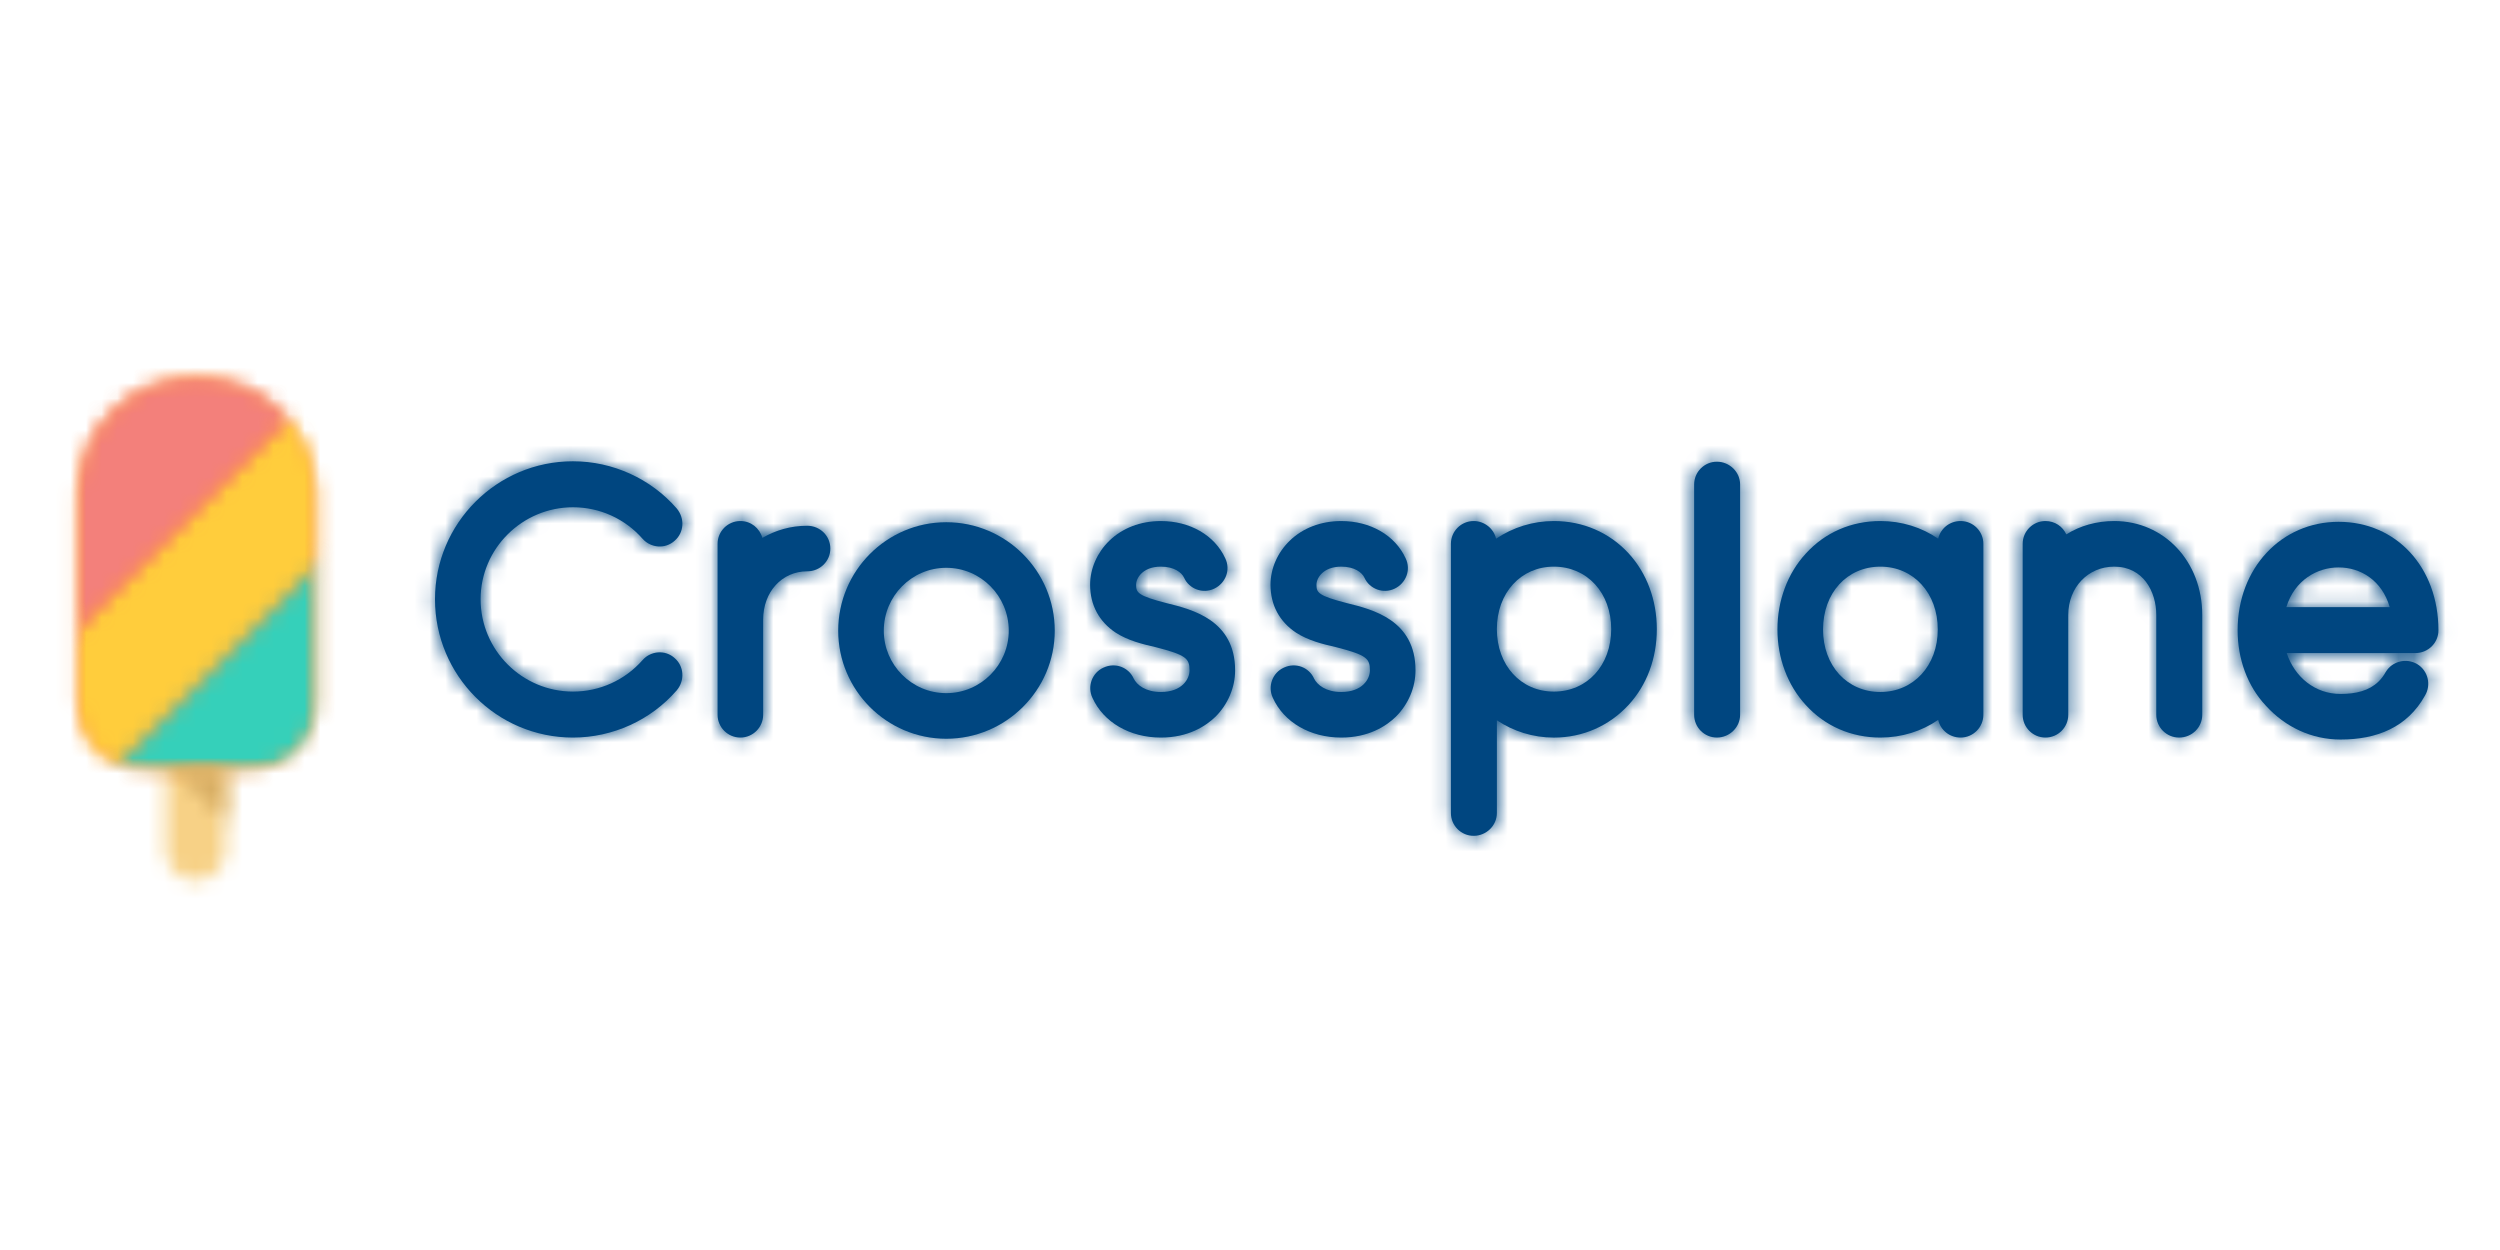 <?xml version="1.0" encoding="UTF-8"?>
<svg xmlns="http://www.w3.org/2000/svg" width="160" height="80" viewBox="0 0 160 80" fill="none">
  <g clip-path="url(#clip0_10034_31029)">
    <mask id="mask0_10034_31029" style="mask-type:luminance" maskUnits="userSpaceOnUse" x="10" y="34" width="5" height="23">
      <path d="M12.52 34.508C11.463 34.508 10.606 35.364 10.606 36.422V54.428C10.606 55.484 11.462 56.342 12.52 56.342C13.577 56.342 14.434 55.486 14.434 54.428V36.422C14.432 35.364 13.576 34.508 12.52 34.508Z" fill="white"></path>
    </mask>
    <g mask="url(#mask0_10034_31029)">
      <path d="M15.78 33.16H9.258V57.689H15.78V33.16Z" fill="#F7D186"></path>
    </g>
    <mask id="mask1_10034_31029" style="mask-type:luminance" maskUnits="userSpaceOnUse" x="4" y="24" width="17" height="26">
      <path d="M20.198 32.148C20.204 32.027 20.206 31.905 20.206 31.783C20.206 31.664 20.204 31.545 20.198 31.428C20.013 27.377 16.669 24.15 12.572 24.15C8.476 24.15 5.132 27.377 4.947 31.428C4.942 31.547 4.938 31.665 4.938 31.783C4.938 31.914 4.942 32.043 4.949 32.172C4.946 32.234 4.938 32.297 4.938 32.361V44.891C4.938 47.287 6.899 49.248 9.296 49.248H15.852C18.248 49.248 20.209 47.287 20.209 44.891V32.363C20.209 32.29 20.201 32.219 20.198 32.148Z" fill="white"></path>
    </mask>
    <g mask="url(#mask1_10034_31029)">
      <path d="M21.557 22.802H3.592V50.597H21.557V22.802Z" fill="#FF9234"></path>
    </g>
    <mask id="mask2_10034_31029" style="mask-type:luminance" maskUnits="userSpaceOnUse" x="4" y="24" width="17" height="26">
      <path d="M4.985 31.428C4.98 31.546 4.978 31.664 4.978 31.783C4.978 31.914 4.98 32.043 4.988 32.172C4.985 32.236 4.978 32.297 4.978 32.363V44.892C4.978 47.287 6.938 49.248 9.333 49.248H15.89C18.286 49.248 20.247 47.287 20.247 44.892V32.363C20.247 32.29 20.239 32.219 20.235 32.148C20.242 32.027 20.244 31.905 20.244 31.784C20.244 31.665 20.242 31.547 20.237 31.43C20.052 27.378 16.708 24.152 12.611 24.152C8.513 24.151 5.17 27.377 4.985 31.428Z" fill="white"></path>
    </mask>
    <g mask="url(#mask2_10034_31029)">
      <mask id="mask3_10034_31029" style="mask-type:luminance" maskUnits="userSpaceOnUse" x="0" y="25" width="25" height="26">
        <path d="M24.824 25.803H0.022V50.604H24.824V25.803Z" fill="white"></path>
      </mask>
      <g mask="url(#mask3_10034_31029)">
        <mask id="mask4_10034_31029" style="mask-type:luminance" maskUnits="userSpaceOnUse" x="0" y="26" width="25" height="25">
          <path d="M19.212 26.059L0.278 44.994L5.886 50.601L24.82 31.667L19.212 26.059Z" fill="white"></path>
        </mask>
        <g mask="url(#mask4_10034_31029)">
          <mask id="mask5_10034_31029" style="mask-type:luminance" maskUnits="userSpaceOnUse" x="4" y="23" width="17" height="27">
            <path d="M20.511 23.915H4.875V49.256H20.511V23.915Z" fill="white"></path>
          </mask>
          <g mask="url(#mask5_10034_31029)">
            <path d="M26.169 24.711H-1.07V51.95H26.169V24.711Z" fill="#FFCD3C"></path>
          </g>
        </g>
      </g>
    </g>
    <mask id="mask6_10034_31029" style="mask-type:luminance" maskUnits="userSpaceOnUse" x="4" y="24" width="17" height="26">
      <path d="M4.985 31.428C4.98 31.546 4.978 31.664 4.978 31.783C4.978 31.914 4.98 32.043 4.988 32.172C4.985 32.236 4.978 32.297 4.978 32.363V44.892C4.978 47.287 6.938 49.248 9.333 49.248H15.89C18.286 49.248 20.247 47.287 20.247 44.892V32.363C20.247 32.29 20.239 32.219 20.235 32.148C20.242 32.027 20.244 31.905 20.244 31.784C20.244 31.665 20.242 31.547 20.237 31.43C20.052 27.378 16.708 24.152 12.611 24.152C8.513 24.151 5.17 27.377 4.985 31.428Z" fill="white"></path>
    </mask>
    <g mask="url(#mask6_10034_31029)">
      <mask id="mask7_10034_31029" style="mask-type:luminance" maskUnits="userSpaceOnUse" x="-7" y="19" width="27" height="27">
        <path d="M19.432 19.063H-6.718V45.213H19.432V19.063Z" fill="white"></path>
      </mask>
      <g mask="url(#mask7_10034_31029)">
        <mask id="mask8_10034_31029" style="mask-type:luminance" maskUnits="userSpaceOnUse" x="-7" y="19" width="27" height="26">
          <path d="M12.217 19.063L-6.717 37.997L0.261 44.975L19.195 26.041L12.217 19.063Z" fill="white"></path>
        </mask>
        <g mask="url(#mask8_10034_31029)">
          <mask id="mask9_10034_31029" style="mask-type:luminance" maskUnits="userSpaceOnUse" x="4" y="23" width="17" height="27">
            <path d="M20.511 23.915H4.875V49.256H20.511V23.915Z" fill="white"></path>
          </mask>
          <g mask="url(#mask9_10034_31029)">
            <path d="M20.542 17.715H-8.066V46.323H20.542V17.715Z" fill="#F3807B"></path>
          </g>
        </g>
      </g>
    </g>
    <mask id="mask10_10034_31029" style="mask-type:luminance" maskUnits="userSpaceOnUse" x="4" y="24" width="17" height="26">
      <path d="M4.985 31.428C4.98 31.546 4.978 31.664 4.978 31.783C4.978 31.914 4.98 32.043 4.988 32.172C4.985 32.236 4.978 32.297 4.978 32.363V44.892C4.978 47.287 6.938 49.248 9.333 49.248H15.89C18.286 49.248 20.247 47.287 20.247 44.892V32.363C20.247 32.29 20.239 32.219 20.235 32.148C20.242 32.027 20.244 31.905 20.244 31.784C20.244 31.665 20.242 31.547 20.237 31.43C20.052 27.378 16.708 24.152 12.611 24.152C8.513 24.151 5.17 27.377 4.985 31.428Z" fill="white"></path>
    </mask>
    <g mask="url(#mask10_10034_31029)">
      <mask id="mask11_10034_31029" style="mask-type:luminance" maskUnits="userSpaceOnUse" x="5" y="31" width="26" height="26">
        <path d="M30.485 31.464H5.683V56.266H30.485V31.464Z" fill="white"></path>
      </mask>
      <g mask="url(#mask11_10034_31029)">
        <mask id="mask12_10034_31029" style="mask-type:luminance" maskUnits="userSpaceOnUse" x="5" y="31" width="26" height="26">
          <path d="M24.839 31.686L5.905 50.62L11.513 56.228L30.447 37.294L24.839 31.686Z" fill="white"></path>
        </mask>
        <g mask="url(#mask12_10034_31029)">
          <mask id="mask13_10034_31029" style="mask-type:luminance" maskUnits="userSpaceOnUse" x="4" y="23" width="17" height="27">
            <path d="M20.511 23.915H4.874V49.256H20.511V23.915Z" fill="white"></path>
          </mask>
          <g mask="url(#mask13_10034_31029)">
            <path d="M31.795 30.337H4.556V57.576H31.795V30.337Z" fill="#35D0BA"></path>
          </g>
        </g>
      </g>
    </g>
    <mask id="mask14_10034_31029" style="mask-type:luminance" maskUnits="userSpaceOnUse" x="11" y="49" width="4" height="4">
      <path d="M11.125 49.269L14.445 52.587V49.241C14.445 49.241 11.042 49.269 11.125 49.269Z" fill="white"></path>
    </mask>
    <g mask="url(#mask14_10034_31029)">
      <path d="M15.793 47.893H9.776V53.937H15.793V47.893Z" fill="#D8AE64"></path>
    </g>
    <path d="M36.669 47.204C31.79 47.204 27.84 43.231 27.84 38.351C27.84 33.497 31.789 29.522 36.669 29.522C39.209 29.522 41.648 30.629 43.309 32.54C43.837 33.169 43.787 34.074 43.184 34.602C42.58 35.156 41.65 35.08 41.121 34.477C39.99 33.194 38.38 32.465 36.67 32.465C33.426 32.465 30.759 35.105 30.759 38.349C30.759 41.619 33.425 44.261 36.67 44.261C38.38 44.261 39.99 43.531 41.121 42.249C41.65 41.645 42.58 41.57 43.184 42.123C43.787 42.651 43.837 43.556 43.309 44.185C41.648 46.098 39.209 47.204 36.669 47.204Z" fill="#004680"></path>
    <mask id="mask15_10034_31029" style="mask-type:luminance" maskUnits="userSpaceOnUse" x="27" y="29" width="17" height="19">
      <path d="M36.669 47.204C31.79 47.204 27.84 43.231 27.84 38.351C27.84 33.497 31.789 29.522 36.669 29.522C39.209 29.522 41.648 30.629 43.309 32.54C43.837 33.169 43.787 34.074 43.184 34.602C42.58 35.156 41.65 35.08 41.121 34.477C39.99 33.194 38.38 32.465 36.67 32.465C33.426 32.465 30.759 35.105 30.759 38.349C30.759 41.619 33.425 44.261 36.67 44.261C38.38 44.261 39.99 43.531 41.121 42.249C41.65 41.645 42.58 41.57 43.184 42.123C43.787 42.651 43.837 43.556 43.309 44.185C41.648 46.098 39.209 47.204 36.669 47.204Z" fill="white"></path>
    </mask>
    <g mask="url(#mask15_10034_31029)">
      <path d="M45.021 28.175H26.492V48.552H45.021V28.175Z" fill="#004680"></path>
    </g>
    <path d="M53.142 35.106C53.142 35.911 52.489 36.565 51.659 36.565C50.049 36.565 48.842 37.873 48.842 39.658V45.746C48.842 46.55 48.188 47.204 47.383 47.204C46.579 47.204 45.925 46.55 45.925 45.746V34.805C45.925 34 46.579 33.346 47.383 33.346C48.062 33.346 48.616 33.799 48.792 34.428C49.647 33.925 50.628 33.648 51.659 33.648C52.489 33.648 53.142 34.302 53.142 35.106Z" fill="#004680"></path>
    <mask id="mask16_10034_31029" style="mask-type:luminance" maskUnits="userSpaceOnUse" x="45" y="33" width="9" height="15">
      <path d="M53.142 35.106C53.142 35.911 52.489 36.565 51.659 36.565C50.049 36.565 48.842 37.873 48.842 39.658V45.746C48.842 46.55 48.188 47.204 47.383 47.204C46.579 47.204 45.925 46.55 45.925 45.746V34.805C45.925 34 46.579 33.346 47.383 33.346C48.062 33.346 48.616 33.799 48.792 34.428C49.647 33.925 50.628 33.648 51.659 33.648C52.489 33.648 53.142 34.302 53.142 35.106Z" fill="white"></path>
    </mask>
    <g mask="url(#mask16_10034_31029)">
      <path d="M54.489 31.998H44.576V48.552H54.489V31.998Z" fill="#004680"></path>
    </g>
    <path d="M60.561 47.28C56.739 47.28 53.645 44.161 53.645 40.364C53.645 36.541 56.739 33.422 60.561 33.422C64.384 33.422 67.504 36.54 67.504 40.364C67.504 44.161 64.385 47.28 60.561 47.28ZM60.561 36.339C58.348 36.339 56.563 38.15 56.563 40.363C56.563 42.55 58.348 44.361 60.561 44.361C62.775 44.361 64.56 42.55 64.56 40.363C64.561 38.15 62.776 36.339 60.561 36.339Z" fill="#004680"></path>
    <mask id="mask17_10034_31029" style="mask-type:luminance" maskUnits="userSpaceOnUse" x="53" y="33" width="15" height="15">
      <path d="M60.561 47.28C56.739 47.28 53.645 44.161 53.645 40.364C53.645 36.541 56.739 33.422 60.561 33.422C64.384 33.422 67.504 36.54 67.504 40.364C67.504 44.161 64.385 47.28 60.561 47.28ZM60.561 36.339C58.348 36.339 56.563 38.15 56.563 40.363C56.563 42.55 58.348 44.361 60.561 44.361C62.775 44.361 64.56 42.55 64.56 40.363C64.561 38.15 62.776 36.339 60.561 36.339Z" fill="white"></path>
    </mask>
    <g mask="url(#mask17_10034_31029)">
      <path d="M68.852 32.074H52.298V48.628H68.852V32.074Z" fill="#004680"></path>
    </g>
    <path d="M69.918 44.664C69.566 43.935 69.893 43.055 70.622 42.728C71.377 42.376 72.232 42.703 72.559 43.432C72.76 43.834 73.313 44.287 74.294 44.287C75.652 44.287 76.13 43.457 76.13 42.904C76.13 42.149 75.929 41.923 73.967 41.42C73.087 41.219 72.182 40.992 71.402 40.489C70.346 39.785 69.767 38.729 69.767 37.421C69.767 36.39 70.22 35.359 71 34.605C71.829 33.8 72.986 33.347 74.294 33.347C76.155 33.347 77.741 34.253 78.418 35.736C78.771 36.466 78.444 37.321 77.714 37.673C76.985 38.025 76.105 37.698 75.778 36.969C75.627 36.642 75.149 36.265 74.294 36.265C73.137 36.265 72.71 36.994 72.71 37.421C72.71 37.924 72.81 38.126 74.671 38.603C76.306 39.006 79.047 39.685 79.047 42.904C79.047 43.985 78.595 45.067 77.79 45.871C77.161 46.475 76.055 47.204 74.294 47.204C72.307 47.204 70.622 46.224 69.918 44.664Z" fill="#004680"></path>
    <mask id="mask18_10034_31029" style="mask-type:luminance" maskUnits="userSpaceOnUse" x="69" y="33" width="11" height="15">
      <path d="M69.918 44.664C69.566 43.935 69.893 43.055 70.622 42.728C71.377 42.376 72.232 42.703 72.559 43.432C72.76 43.834 73.313 44.287 74.294 44.287C75.652 44.287 76.13 43.457 76.13 42.904C76.13 42.149 75.929 41.923 73.967 41.42C73.087 41.219 72.182 40.992 71.402 40.489C70.346 39.785 69.767 38.729 69.767 37.421C69.767 36.39 70.22 35.359 71 34.605C71.829 33.8 72.986 33.347 74.294 33.347C76.155 33.347 77.741 34.253 78.418 35.736C78.771 36.466 78.444 37.321 77.714 37.673C76.985 38.025 76.105 37.698 75.778 36.969C75.627 36.642 75.149 36.265 74.294 36.265C73.137 36.265 72.71 36.994 72.71 37.421C72.71 37.924 72.81 38.126 74.671 38.603C76.306 39.006 79.047 39.685 79.047 42.904C79.047 43.985 78.595 45.067 77.79 45.871C77.161 46.475 76.055 47.204 74.294 47.204C72.307 47.204 70.622 46.224 69.918 44.664Z" fill="white"></path>
    </mask>
    <g mask="url(#mask18_10034_31029)">
      <path d="M80.396 31.998H68.419V48.552H80.396V31.998Z" fill="#004680"></path>
    </g>
    <path d="M81.463 44.664C81.111 43.935 81.438 43.055 82.167 42.728C82.921 42.376 83.776 42.703 84.103 43.432C84.305 43.834 84.858 44.287 85.839 44.287C87.197 44.287 87.674 43.457 87.674 42.904C87.674 42.149 87.473 41.923 85.512 41.42C84.631 41.219 83.726 40.992 82.946 40.489C81.89 39.785 81.312 38.729 81.312 37.421C81.312 36.39 81.764 35.359 82.544 34.605C83.374 33.8 84.531 33.347 85.839 33.347C87.701 33.347 89.285 34.253 89.963 35.736C90.315 36.466 89.988 37.321 89.259 37.673C88.529 38.025 87.649 37.698 87.322 36.969C87.171 36.642 86.694 36.265 85.839 36.265C84.682 36.265 84.254 36.994 84.254 37.421C84.254 37.924 84.355 38.126 86.216 38.603C87.85 39.006 90.592 39.685 90.592 42.904C90.592 43.985 90.139 45.067 89.334 45.871C88.706 46.475 87.599 47.204 85.839 47.204C83.852 47.204 82.167 46.224 81.463 44.664Z" fill="#004680"></path>
    <mask id="mask19_10034_31029" style="mask-type:luminance" maskUnits="userSpaceOnUse" x="81" y="33" width="10" height="15">
      <path d="M81.463 44.664C81.111 43.935 81.438 43.055 82.167 42.728C82.921 42.376 83.776 42.703 84.103 43.432C84.305 43.834 84.858 44.287 85.839 44.287C87.197 44.287 87.674 43.457 87.674 42.904C87.674 42.149 87.473 41.923 85.512 41.42C84.631 41.219 83.726 40.992 82.946 40.489C81.89 39.785 81.312 38.729 81.312 37.421C81.312 36.39 81.764 35.359 82.544 34.605C83.374 33.8 84.531 33.347 85.839 33.347C87.701 33.347 89.285 34.253 89.963 35.736C90.315 36.466 89.988 37.321 89.259 37.673C88.529 38.025 87.649 37.698 87.322 36.969C87.171 36.642 86.694 36.265 85.839 36.265C84.682 36.265 84.254 36.994 84.254 37.421C84.254 37.924 84.355 38.126 86.216 38.603C87.85 39.006 90.592 39.685 90.592 42.904C90.592 43.985 90.139 45.067 89.334 45.871C88.706 46.475 87.599 47.204 85.839 47.204C83.852 47.204 82.167 46.224 81.463 44.664Z" fill="white"></path>
    </mask>
    <g mask="url(#mask19_10034_31029)">
      <path d="M91.941 31.998H79.964V48.552H91.941V31.998Z" fill="#004680"></path>
    </g>
    <path d="M106.036 40.263C106.036 42.124 105.407 43.834 104.225 45.118C102.993 46.451 101.308 47.206 99.447 47.206C98.114 47.206 96.856 46.803 95.8 46.099V52.034C95.8 52.839 95.121 53.493 94.316 53.493C93.511 53.493 92.858 52.839 92.858 52.034V34.805C92.858 34 93.511 33.346 94.316 33.346C94.995 33.346 95.599 33.824 95.75 34.478C96.831 33.748 98.114 33.346 99.447 33.346C101.308 33.346 102.993 34.075 104.225 35.408C105.407 36.691 106.036 38.426 106.036 40.263ZM103.117 40.263C103.117 37.95 101.583 36.265 99.445 36.265C97.333 36.265 95.799 37.95 95.799 40.263C95.799 42.577 97.333 44.262 99.445 44.262C101.584 44.262 103.117 42.577 103.117 40.263Z" fill="#004680"></path>
    <mask id="mask20_10034_31029" style="mask-type:luminance" maskUnits="userSpaceOnUse" x="92" y="33" width="15" height="21">
      <path d="M106.036 40.263C106.036 42.124 105.407 43.834 104.225 45.118C102.993 46.451 101.308 47.206 99.447 47.206C98.114 47.206 96.856 46.803 95.8 46.099V52.034C95.8 52.839 95.121 53.493 94.316 53.493C93.511 53.493 92.858 52.839 92.858 52.034V34.805C92.858 34 93.511 33.346 94.316 33.346C94.995 33.346 95.599 33.824 95.75 34.478C96.831 33.748 98.114 33.346 99.447 33.346C101.308 33.346 102.993 34.075 104.225 35.408C105.407 36.691 106.036 38.426 106.036 40.263ZM103.117 40.263C103.117 37.95 101.583 36.265 99.445 36.265C97.333 36.265 95.799 37.95 95.799 40.263C95.799 42.577 97.333 44.262 99.445 44.262C101.584 44.262 103.117 42.577 103.117 40.263Z" fill="white"></path>
    </mask>
    <g mask="url(#mask20_10034_31029)">
      <path d="M107.383 31.998H91.508V54.84H107.383V31.998Z" fill="#004680"></path>
    </g>
    <path d="M109.883 47.204C109.078 47.204 108.425 46.55 108.425 45.746V31.007C108.425 30.203 109.078 29.549 109.883 29.549C110.688 29.549 111.367 30.203 111.367 31.007V45.746C111.367 46.55 110.688 47.204 109.883 47.204Z" fill="#004680"></path>
    <mask id="mask21_10034_31029" style="mask-type:luminance" maskUnits="userSpaceOnUse" x="108" y="29" width="4" height="19">
      <path d="M109.883 47.204C109.078 47.204 108.425 46.55 108.425 45.746V31.007C108.425 30.203 109.078 29.549 109.883 29.549C110.688 29.549 111.367 30.203 111.367 31.007V45.746C111.367 46.55 110.688 47.204 109.883 47.204Z" fill="white"></path>
    </mask>
    <g mask="url(#mask21_10034_31029)">
      <path d="M112.715 28.201H107.077V48.552H112.715V28.201Z" fill="#004680"></path>
    </g>
    <path d="M126.935 34.805V45.746C126.935 46.55 126.281 47.204 125.477 47.204C124.773 47.204 124.194 46.727 124.043 46.073C122.987 46.802 121.704 47.204 120.346 47.204C118.485 47.204 116.8 46.475 115.567 45.117C114.41 43.859 113.756 42.124 113.756 40.288C113.756 38.427 114.41 36.692 115.567 35.433C116.799 34.075 118.485 33.346 120.346 33.346C121.704 33.346 122.987 33.748 124.043 34.478C124.194 33.824 124.773 33.346 125.477 33.346C126.281 33.346 126.935 34 126.935 34.805ZM124.018 40.288C124.018 37.95 122.459 36.265 120.346 36.265C118.209 36.265 116.675 37.95 116.675 40.288C116.675 42.602 118.209 44.287 120.346 44.287C122.459 44.287 124.018 42.602 124.018 40.288Z" fill="#004680"></path>
    <mask id="mask22_10034_31029" style="mask-type:luminance" maskUnits="userSpaceOnUse" x="113" y="33" width="14" height="15">
      <path d="M126.935 34.805V45.746C126.935 46.55 126.281 47.204 125.477 47.204C124.773 47.204 124.194 46.727 124.043 46.073C122.987 46.802 121.704 47.204 120.346 47.204C118.485 47.204 116.8 46.475 115.567 45.117C114.41 43.859 113.756 42.124 113.756 40.288C113.756 38.427 114.41 36.692 115.567 35.433C116.799 34.075 118.485 33.346 120.346 33.346C121.704 33.346 122.987 33.748 124.043 34.478C124.194 33.824 124.773 33.346 125.477 33.346C126.281 33.346 126.935 34 126.935 34.805ZM124.018 40.288C124.018 37.95 122.459 36.265 120.346 36.265C118.209 36.265 116.675 37.95 116.675 40.288C116.675 42.602 118.209 44.287 120.346 44.287C122.459 44.287 124.018 42.602 124.018 40.288Z" fill="white"></path>
    </mask>
    <g mask="url(#mask22_10034_31029)">
      <path d="M128.283 31.998H112.408V48.552H128.283V31.998Z" fill="#004680"></path>
    </g>
    <path d="M140.944 39.358V45.746C140.944 46.55 140.291 47.204 139.461 47.204C138.656 47.204 138.002 46.55 138.002 45.746V39.358C138.002 37.874 137.172 36.265 135.311 36.265C133.626 36.265 132.369 37.597 132.369 39.358V39.459V39.559V45.746C132.369 46.55 131.715 47.204 130.91 47.204C130.105 47.204 129.451 46.55 129.451 45.746V39.534V39.358V34.805C129.451 34 130.105 33.346 130.91 33.346C131.514 33.346 132.017 33.698 132.243 34.201C133.123 33.648 134.179 33.346 135.311 33.346C138.505 33.346 140.944 35.936 140.944 39.358Z" fill="#004680"></path>
    <mask id="mask23_10034_31029" style="mask-type:luminance" maskUnits="userSpaceOnUse" x="129" y="33" width="12" height="15">
      <path d="M140.944 39.358V45.746C140.944 46.55 140.291 47.204 139.461 47.204C138.656 47.204 138.002 46.55 138.002 45.746V39.358C138.002 37.874 137.172 36.265 135.311 36.265C133.626 36.265 132.369 37.597 132.369 39.358V39.459V39.559V45.746C132.369 46.55 131.715 47.204 130.91 47.204C130.105 47.204 129.451 46.55 129.451 45.746V39.534V39.358V34.805C129.451 34 130.105 33.346 130.91 33.346C131.514 33.346 132.017 33.698 132.243 34.201C133.123 33.648 134.179 33.346 135.311 33.346C138.505 33.346 140.944 35.936 140.944 39.358Z" fill="white"></path>
    </mask>
    <g mask="url(#mask23_10034_31029)">
      <path d="M142.293 31.998H128.102V48.552H142.293V31.998Z" fill="#004680"></path>
    </g>
    <path d="M149.798 47.33C147.937 47.33 146.252 46.525 145.018 45.167C143.836 43.91 143.208 42.173 143.208 40.339C143.208 36.364 145.999 33.396 149.671 33.396C153.369 33.396 156.059 36.314 156.059 40.339C156.059 41.143 155.405 41.797 154.575 41.797H146.35C146.853 43.331 148.161 44.413 149.795 44.413C150.78 44.413 151.616 44.205 152.214 43.632C152.395 43.458 152.553 43.251 152.688 43.005C153.115 42.3 154.02 42.099 154.7 42.502C155.404 42.929 155.605 43.834 155.202 44.513C154.073 46.55 152.112 47.33 149.798 47.33ZM146.326 38.855H152.942C152.439 37.12 151.055 36.315 149.672 36.315C148.314 36.314 146.854 37.118 146.326 38.855Z" fill="#004680"></path>
    <mask id="mask24_10034_31029" style="mask-type:luminance" maskUnits="userSpaceOnUse" x="143" y="33" width="14" height="15">
      <path d="M149.798 47.33C147.937 47.33 146.252 46.525 145.018 45.167C143.836 43.91 143.208 42.173 143.208 40.339C143.208 36.364 145.999 33.396 149.671 33.396C153.369 33.396 156.059 36.314 156.059 40.339C156.059 41.143 155.405 41.797 154.575 41.797H146.35C146.853 43.331 148.161 44.413 149.795 44.413C150.78 44.413 151.616 44.205 152.214 43.632C152.395 43.458 152.553 43.251 152.688 43.005C153.115 42.3 154.02 42.099 154.7 42.502C155.404 42.929 155.605 43.834 155.202 44.513C154.073 46.55 152.112 47.33 149.798 47.33ZM146.326 38.855H152.942C152.439 37.12 151.055 36.315 149.672 36.315C148.314 36.314 146.854 37.118 146.326 38.855Z" fill="white"></path>
    </mask>
    <g mask="url(#mask24_10034_31029)">
      <path d="M157.408 32.048H141.86V48.678H157.408V32.048Z" fill="#004680"></path>
    </g>
  </g>
  <defs>
    <clipPath id="clip0_10034_31029">
      <rect width="160" height="80" fill="white"></rect>
    </clipPath>
  </defs>
</svg>
